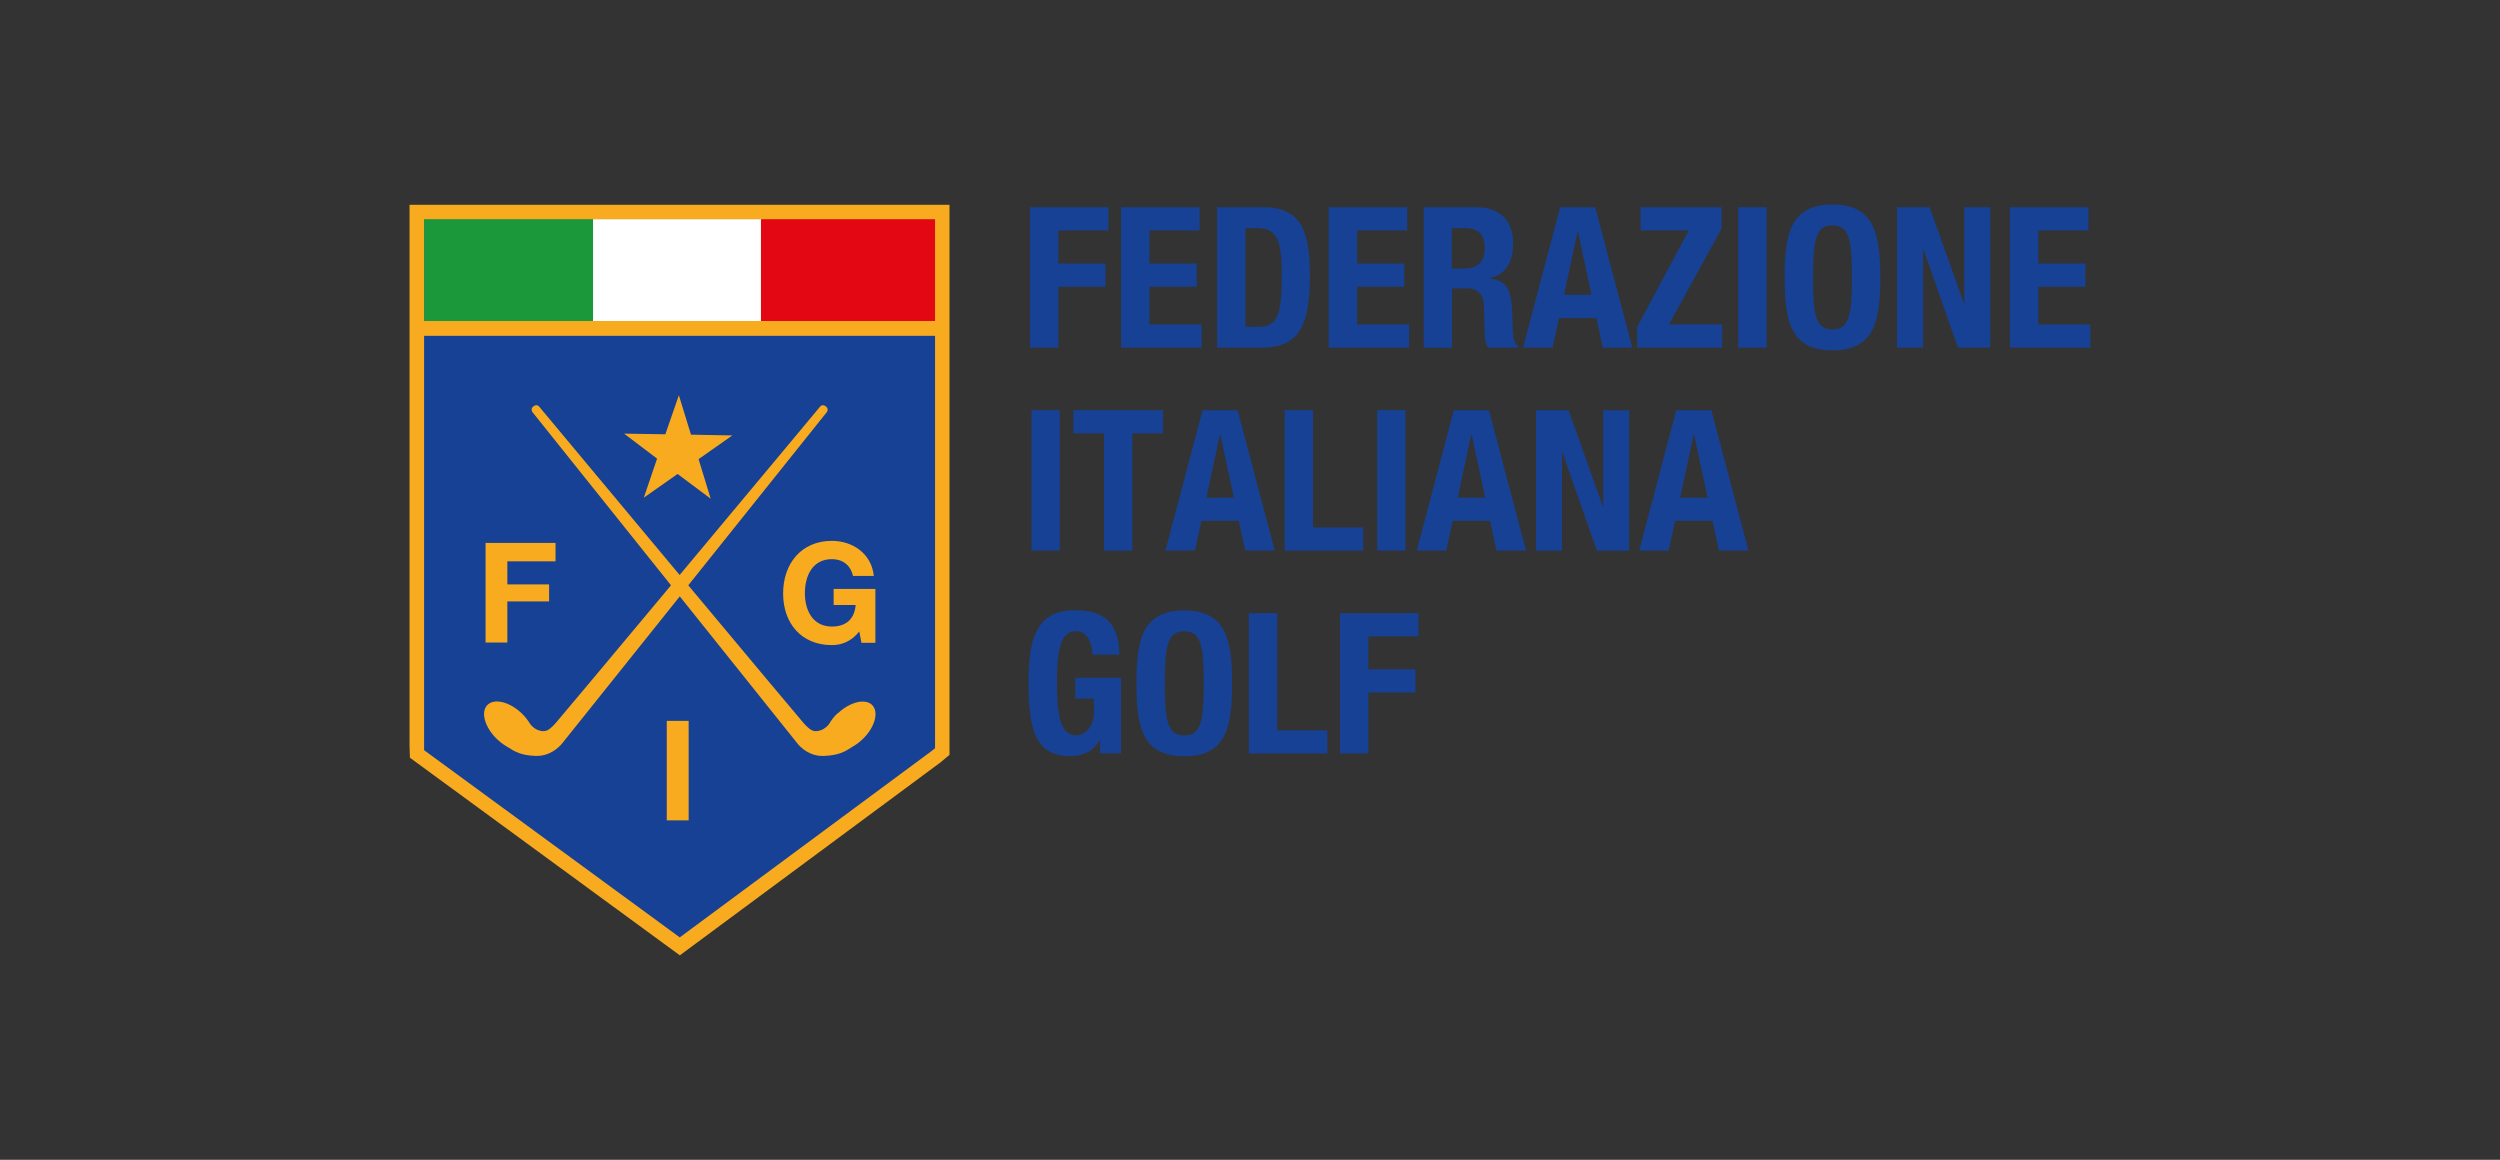 <?xml version="1.0" encoding="UTF-8"?>
<svg id="Livello_1" data-name="Livello 1" xmlns="http://www.w3.org/2000/svg" version="1.1" viewBox="0 0 194 90">
  <rect x="0" y="0" width="194" height="90" fill="#333333" stroke="none"/>
  <defs>
    <style>
      .cls-1 {
        fill: #164194;
      }

      .cls-1, .cls-2, .cls-3, .cls-4, .cls-5 {
        stroke-width: 0px;
      }

      .cls-2 {
        fill: #f8ab1f;
      }

      .cls-3 {
        fill: #1b9839;
      }

      .cls-4 {
        fill: #e30613;
      }

      .cls-5 {
        fill: #fff;
      }
    </style>
  </defs>
  <polygon class="cls-1" points="52.75 73.43 32.37 58.51 32.35 57.92 32.35 16.45 73.12 16.45 73.12 58.32 72.63 58.72 52.75 73.43"/>
  <rect class="cls-5" x="46.01" y="17" width="13.14" height="7.92"/>
  <rect class="cls-3" x="32.92" y="17" width="13.1" height="7.94"/>
  <rect class="cls-4" x="59.05" y="17" width="13.52" height="7.94"/>
  <g>
    <path class="cls-2" d="M52.75,74.13l-20.94-15.33-.03-.87V15.89s41.9,0,41.9,0v42.69l-.71.59-20.21,14.96ZM32.92,58.22l19.83,14.52,19.54-14.46.27-.22V17.01h-39.65v41.2Z"/>
    <polygon class="cls-2" points="39.37 46.67 42.61 46.67 42.61 45.35 39.37 45.35 39.37 43.56 43.11 43.56 43.11 42.13 37.68 42.13 37.68 49.86 39.37 49.86 39.37 46.67"/>
    <rect class="cls-2" x="51.74" y="55.94" width="1.7" height="7.72"/>
    <path class="cls-2" d="M64.69,45.68v1.27h1.71c-.09,1.07-.73,1.67-1.84,1.67-1.52,0-2.1-1.3-2.1-2.58,0-1.35.58-2.65,2.1-2.65.8,0,1.44.44,1.63,1.3h1.62c-.18-1.75-1.67-2.72-3.25-2.72-2.39,0-3.79,1.78-3.79,4.08s1.4,4.01,3.79,4.01c.75,0,1.52-.29,2.12-1.06l.17.88h1.08v-4.18h-3.25Z"/>
    <polygon class="cls-2" points="53.62 33.73 52.68 30.67 51.63 33.7 48.43 33.65 50.99 35.59 49.96 38.62 52.58 36.78 55.15 38.7 54.21 35.63 56.83 33.79 53.62 33.73"/>
    <path class="cls-2" d="M64.99,55.35c-.27.26-.49.54-.65.83-.27.34-.59.51-.92.55-.28.03-.52-.01-1.06-.62-.27-.3-4.44-5.29-8.95-10.69l10.76-13.45s.17-.25-.09-.44c-.25-.19-.42,0-.42,0,0,0-5.57,6.69-10.92,13.09-5.34-6.4-10.92-13.09-10.92-13.09,0,0-.17-.19-.42,0-.26.19-.09.44-.09.44l10.76,13.45c-4.51,5.4-8.68,10.39-8.95,10.69-.54.61-.78.65-1.06.62-.33-.04-.66-.21-.92-.55-.17-.28-.38-.56-.65-.82-.95-.91-2.15-1.2-2.68-.64-.53.55-.18,1.74.77,2.65.26.24.53.44.8.59.57.37,1.05.66,2.2.7,1.33.04,2.09-1.03,2.09-1.03l9.08-11.35,9.08,11.35s.75,1.08,2.09,1.03c1.14-.04,1.63-.32,2.2-.69,0,0,.02-.01.03-.02,0,0,0,0,0,0,.27-.15.53-.34.78-.58.95-.91,1.29-2.09.76-2.65-.53-.55-1.73-.26-2.68.64"/>
    <rect class="cls-2" x="32.5" y="24.91" width="40.69" height="1.15"/>
  </g>
  <g>
    <polygon class="cls-1" points="79.93 16.08 86.02 16.08 86.02 17.88 82.13 17.88 82.13 20.45 85.79 20.45 85.79 22.25 82.13 22.25 82.13 26.98 79.93 26.98 79.93 16.08"/>
    <polygon class="cls-1" points="93.09 16.08 93.09 17.88 89.2 17.88 89.2 20.45 92.86 20.45 92.86 22.25 89.2 22.25 89.2 25.18 93.24 25.18 93.24 26.98 87 26.98 87 16.08 93.09 16.08"/>
    <path class="cls-1" d="M96.65,25.36h.98c1.53,0,1.83-.96,1.83-3.92,0-2.47-.2-3.74-1.88-3.74h-.93v7.66ZM94.45,16.08h3.6c3.05,0,3.6,2.09,3.6,5.3,0,3.86-.82,5.6-3.74,5.6h-3.46v-10.9Z"/>
    <polygon class="cls-1" points="109.2 16.08 109.2 17.88 105.31 17.88 105.31 20.45 108.97 20.45 108.97 22.25 105.31 22.25 105.31 25.18 109.35 25.18 109.35 26.98 103.11 26.98 103.11 16.08 109.2 16.08"/>
    <path class="cls-1" d="M112.65,20.84h.92c1.05,0,1.65-.46,1.65-1.63,0-1.01-.53-1.51-1.52-1.51h-1.04v3.14ZM110.46,16.08h4.06c1.8,0,2.9.95,2.9,2.81,0,1.45-.58,2.43-1.81,2.69v.03c1.5.2,1.72,1.02,1.76,3.33.02,1.14.07,1.74.49,1.95v.09h-2.38c-.21-.31-.26-.72-.27-1.14l-.06-2.09c-.03-.85-.41-1.37-1.3-1.37h-1.17v4.61h-2.2v-10.9Z"/>
    <path class="cls-1" d="M121.36,22.87h2.14l-1.05-4.9h-.03l-1.05,4.9ZM121.07,16.08h2.72l2.88,10.9h-2.29l-.5-2.3h-2.9l-.5,2.3h-2.29l2.88-10.9Z"/>
    <polygon class="cls-1" points="127.04 25.38 131.05 17.88 127.31 17.88 127.31 16.08 133.59 16.08 133.59 17.75 129.51 25.18 133.64 25.18 133.64 26.98 127.04 26.98 127.04 25.38"/>
    <rect class="cls-1" x="134.89" y="16.08" width="2.2" height="10.9"/>
    <path class="cls-1" d="M142.2,25.57c1.3,0,1.51-1.11,1.51-4.04s-.21-4.04-1.51-4.04-1.51,1.13-1.51,4.04.21,4.04,1.51,4.04M142.2,15.87c3.29,0,3.71,2.35,3.71,5.66s-.41,5.66-3.71,5.66-3.71-2.35-3.71-5.66.41-5.66,3.71-5.66"/>
    <polygon class="cls-1" points="149.74 16.08 152.4 23.54 152.43 23.54 152.43 16.08 154.44 16.08 154.44 26.98 151.94 26.98 149.26 19.35 149.23 19.35 149.23 26.98 147.21 26.98 147.21 16.08 149.74 16.08"/>
    <polygon class="cls-1" points="155.97 16.08 155.97 26.98 162.21 26.98 162.21 25.18 158.17 25.18 158.17 22.25 161.83 22.25 161.83 20.45 158.17 20.45 158.17 17.88 162.06 17.88 162.06 16.08 155.97 16.08"/>
    <rect class="cls-1" x="80.04" y="31.83" width="2.2" height="10.89"/>
    <polygon class="cls-1" points="90.25 31.83 90.25 33.63 87.87 33.63 87.87 42.73 85.67 42.73 85.67 33.63 83.29 33.63 83.29 31.83 90.25 31.83"/>
    <path class="cls-1" d="M93.61,38.62h2.14l-1.05-4.9h-.03l-1.05,4.9ZM93.32,31.83h2.72l2.88,10.89h-2.29l-.5-2.3h-2.9l-.5,2.3h-2.29l2.88-10.89Z"/>
    <polygon class="cls-1" points="99.69 42.73 99.69 31.83 101.89 31.83 101.89 40.93 105.78 40.93 105.78 42.73 99.69 42.73"/>
    <rect class="cls-1" x="106.87" y="31.83" width="2.2" height="10.89"/>
    <path class="cls-1" d="M113.11,38.62h2.14l-1.05-4.9h-.03l-1.05,4.9ZM112.82,31.83h2.72l2.88,10.89h-2.29l-.5-2.3h-2.9l-.5,2.3h-2.29l2.88-10.89Z"/>
    <polygon class="cls-1" points="121.72 31.83 124.38 39.29 124.41 39.29 124.41 31.83 126.42 31.83 126.42 42.73 123.92 42.73 121.24 35.1 121.21 35.1 121.21 42.73 119.19 42.73 119.19 31.83 121.72 31.83"/>
    <path class="cls-1" d="M130.37,38.62h2.14l-1.05-4.9h-.03l-1.05,4.9ZM130.08,31.83h2.72l2.88,10.89h-2.29l-.5-2.3h-2.9l-.5,2.3h-2.29l2.88-10.89Z"/>
    <path class="cls-1" d="M84.77,50.81c0-.81-.37-1.83-1.25-1.83-1.07,0-1.5,1.1-1.5,3.81s.24,4.27,1.51,4.27c.52,0,1.36-.57,1.36-1.74v-1.11h-1.45v-1.62h3.55v5.87h-1.62v-1.01h-.03c-.52.85-1.27,1.22-2.29,1.22-2.7,0-3.24-2.01-3.24-5.78s.86-5.54,3.66-5.54c2.41,0,3.39,1.24,3.39,3.45h-2.1Z"/>
    <path class="cls-1" d="M91.9,57.07c1.3,0,1.51-1.11,1.51-4.04s-.21-4.04-1.51-4.04-1.51,1.13-1.51,4.04.21,4.04,1.51,4.04M91.9,47.37c3.29,0,3.71,2.35,3.71,5.66s-.41,5.66-3.71,5.66-3.71-2.35-3.71-5.66.41-5.66,3.71-5.66"/>
    <polygon class="cls-1" points="96.91 58.47 96.91 47.58 99.11 47.58 99.11 56.67 103 56.67 103 58.47 96.91 58.47"/>
    <polygon class="cls-1" points="103.98 47.58 110.07 47.58 110.07 49.38 106.18 49.38 106.18 51.94 109.84 51.94 109.84 53.74 106.18 53.74 106.18 58.47 103.98 58.47 103.98 47.58"/>
  </g>
</svg>